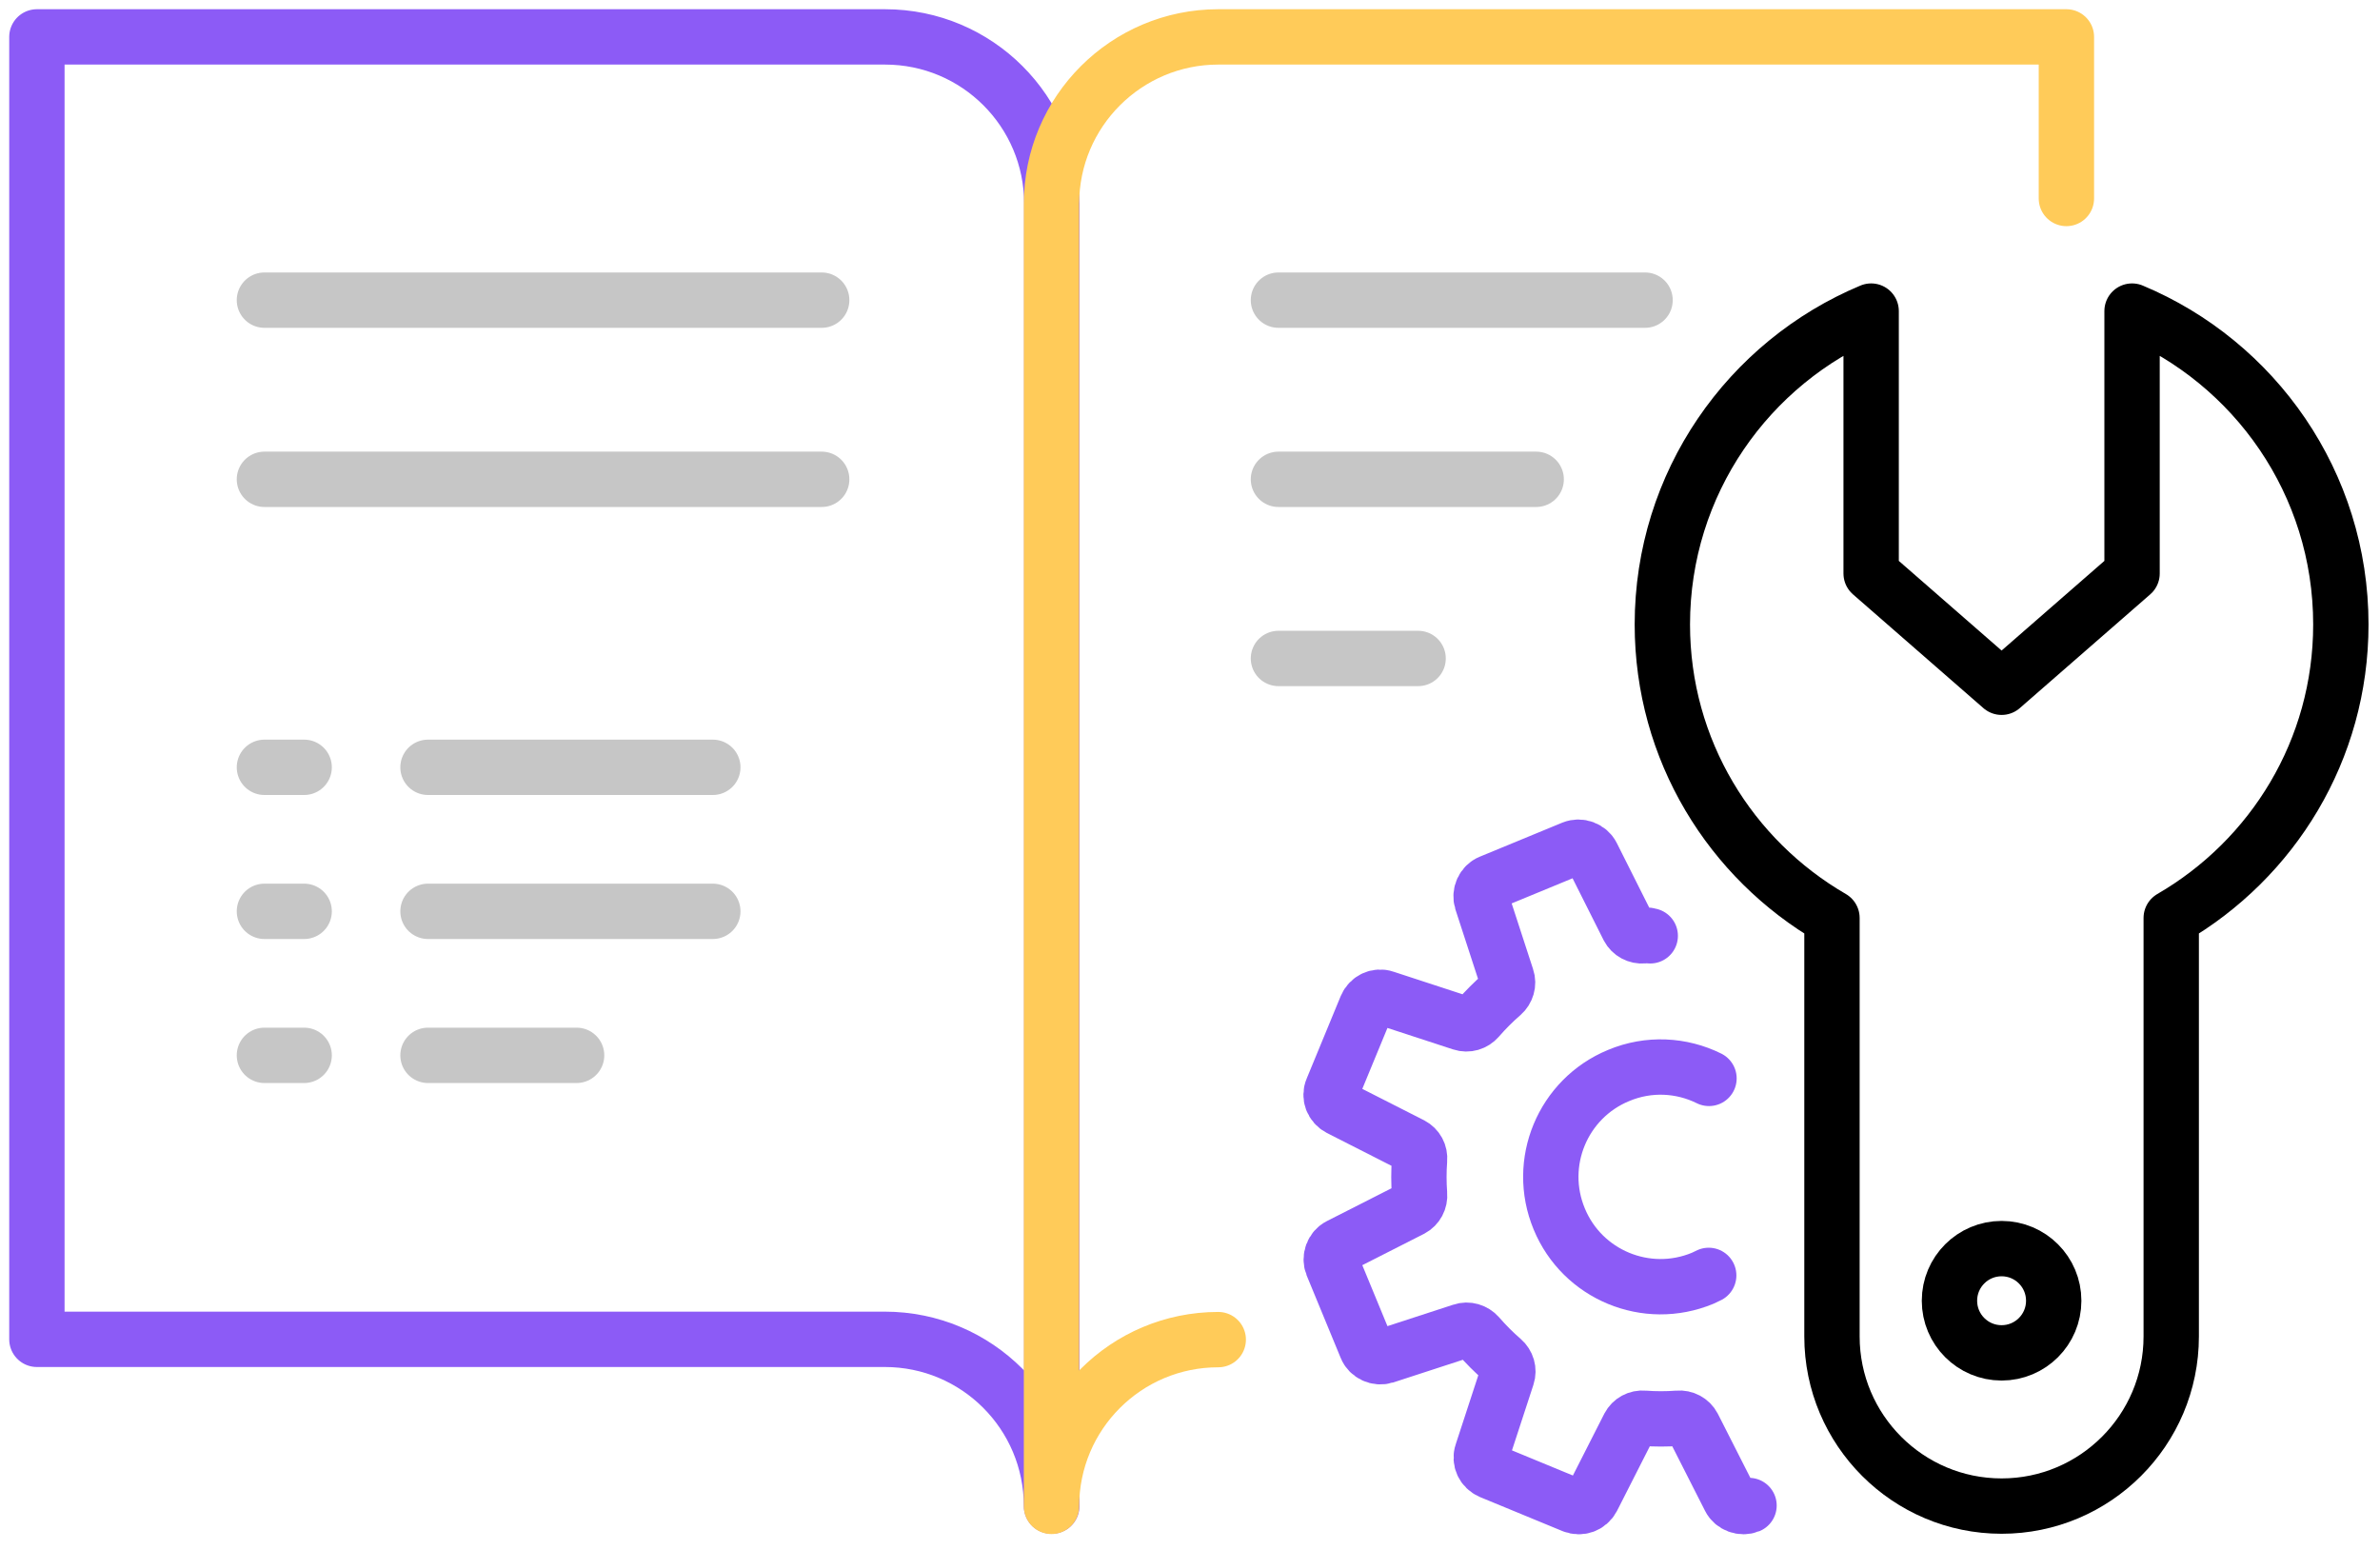 <?xml version="1.0" encoding="UTF-8"?>
<svg xmlns="http://www.w3.org/2000/svg" width="129" height="84" viewBox="0 0 129 84" fill="none">
  <path d="M56.993 81.625C56.993 76.63 52.95 72.587 47.955 72.587H2V68.888V2H47.971C52.966 2 57.009 6.043 57.009 11.038V68.903V81.625H56.993Z" stroke="#8C5BF6" stroke-width="3" stroke-miterlimit="10" stroke-linecap="round" stroke-linejoin="round"></path>
  <path d="M112.002 10.757V2H66.031C61.052 2 56.993 6.043 56.993 11.038V68.903V81.641C56.993 76.646 61.036 72.603 66.031 72.603H66" stroke="#FFCB59" stroke-width="3" stroke-miterlimit="10" stroke-linecap="round" stroke-linejoin="round"></path>
  <path d="M44.537 16.267H14.332" stroke="#C6C6C6" stroke-width="3" stroke-miterlimit="10" stroke-linecap="round" stroke-linejoin="round"></path>
  <path d="M44.537 25.977H14.332" stroke="#C6C6C6" stroke-width="3" stroke-miterlimit="10" stroke-linecap="round" stroke-linejoin="round"></path>
  <path d="M38.636 41.586H23.198" stroke="#C6C6C6" stroke-width="3" stroke-miterlimit="10" stroke-linecap="round" stroke-linejoin="round"></path>
  <path d="M89.165 16.267H69.294" stroke="#C6C6C6" stroke-width="3" stroke-miterlimit="10" stroke-linecap="round" stroke-linejoin="round"></path>
  <path d="M83.264 25.977H69.294" stroke="#C6C6C6" stroke-width="3" stroke-miterlimit="10" stroke-linecap="round" stroke-linejoin="round"></path>
  <path d="M76.864 35.686H69.294" stroke="#C6C6C6" stroke-width="3" stroke-miterlimit="10" stroke-linecap="round" stroke-linejoin="round"></path>
  <path d="M38.636 49.391H23.198" stroke="#C6C6C6" stroke-width="3" stroke-miterlimit="10" stroke-linecap="round" stroke-linejoin="round"></path>
  <path d="M117.684 72.431V49.75C123.179 46.566 126.878 40.65 126.878 33.844C126.878 26.195 122.211 19.639 115.561 16.86V31.081L108.49 37.247L101.419 31.081V16.86C94.769 19.639 90.102 26.195 90.102 33.844C90.102 40.65 93.801 46.566 99.296 49.75V72.431C99.296 77.504 103.417 81.625 108.49 81.625C113.563 81.625 117.684 77.504 117.684 72.431Z" stroke="black" stroke-width="3" stroke-miterlimit="10" stroke-linecap="round" stroke-linejoin="round"></path>
  <path d="M108.49 73.321C110.051 73.321 111.315 72.056 111.315 70.496C111.315 68.935 110.051 67.67 108.49 67.67C106.929 67.67 105.664 68.935 105.664 70.496C105.664 72.056 106.929 73.321 108.49 73.321Z" stroke="black" stroke-width="3" stroke-miterlimit="10" stroke-linecap="round" stroke-linejoin="round"></path>
  <path d="M89.446 50.718C88.837 50.671 89.696 50.671 89.071 50.718C88.743 50.749 88.416 50.578 88.26 50.281L86.293 46.363C86.105 45.988 85.637 45.816 85.247 45.973L80.782 47.815C80.392 47.971 80.189 48.423 80.314 48.829L81.672 52.997C81.781 53.309 81.672 53.668 81.422 53.887C80.954 54.293 80.517 54.73 80.111 55.198C79.893 55.448 79.549 55.557 79.222 55.448L75.069 54.09C74.663 53.949 74.226 54.152 74.055 54.558L72.213 59.022C72.041 59.413 72.213 59.865 72.603 60.068L76.505 62.051C76.802 62.207 76.974 62.519 76.942 62.862C76.896 63.471 76.896 64.096 76.942 64.72C76.974 65.048 76.802 65.376 76.505 65.532L72.603 67.514C72.228 67.701 72.057 68.17 72.213 68.56L74.055 73.024C74.211 73.415 74.663 73.618 75.069 73.493L79.237 72.135C79.549 72.025 79.908 72.135 80.127 72.384C80.533 72.853 80.97 73.29 81.438 73.695C81.688 73.914 81.797 74.257 81.688 74.585L80.33 78.737C80.189 79.143 80.392 79.58 80.798 79.752L85.262 81.594C85.653 81.75 86.105 81.594 86.308 81.204L88.291 77.301C88.447 77.005 88.759 76.833 89.102 76.864C89.711 76.911 90.336 76.911 90.96 76.864C91.288 76.833 91.616 77.005 91.772 77.301L93.754 81.204C93.941 81.579 94.41 81.75 94.8 81.594" stroke="#8C5BF6" stroke-width="3" stroke-miterlimit="10" stroke-linecap="round" stroke-linejoin="round"></path>
  <path d="M92.615 69.122C92.505 69.169 92.396 69.231 92.287 69.278C89.243 70.542 85.762 69.091 84.513 66.062C83.249 63.019 84.701 59.538 87.729 58.289C89.368 57.602 91.147 57.711 92.63 58.445" stroke="#8C5BF6" stroke-width="3" stroke-miterlimit="10" stroke-linecap="round" stroke-linejoin="round"></path>
  <path d="M16.486 41.586H14.332" stroke="#C6C6C6" stroke-width="3" stroke-miterlimit="10" stroke-linecap="round" stroke-linejoin="round"></path>
  <path d="M16.486 49.391H14.332" stroke="#C6C6C6" stroke-width="3" stroke-miterlimit="10" stroke-linecap="round" stroke-linejoin="round"></path>
  <path d="M31.253 57.196H23.198" stroke="#C6C6C6" stroke-width="3" stroke-miterlimit="10" stroke-linecap="round" stroke-linejoin="round"></path>
  <path d="M16.486 57.196H14.332" stroke="#C6C6C6" stroke-width="3" stroke-miterlimit="10" stroke-linecap="round" stroke-linejoin="round"></path>
</svg>
